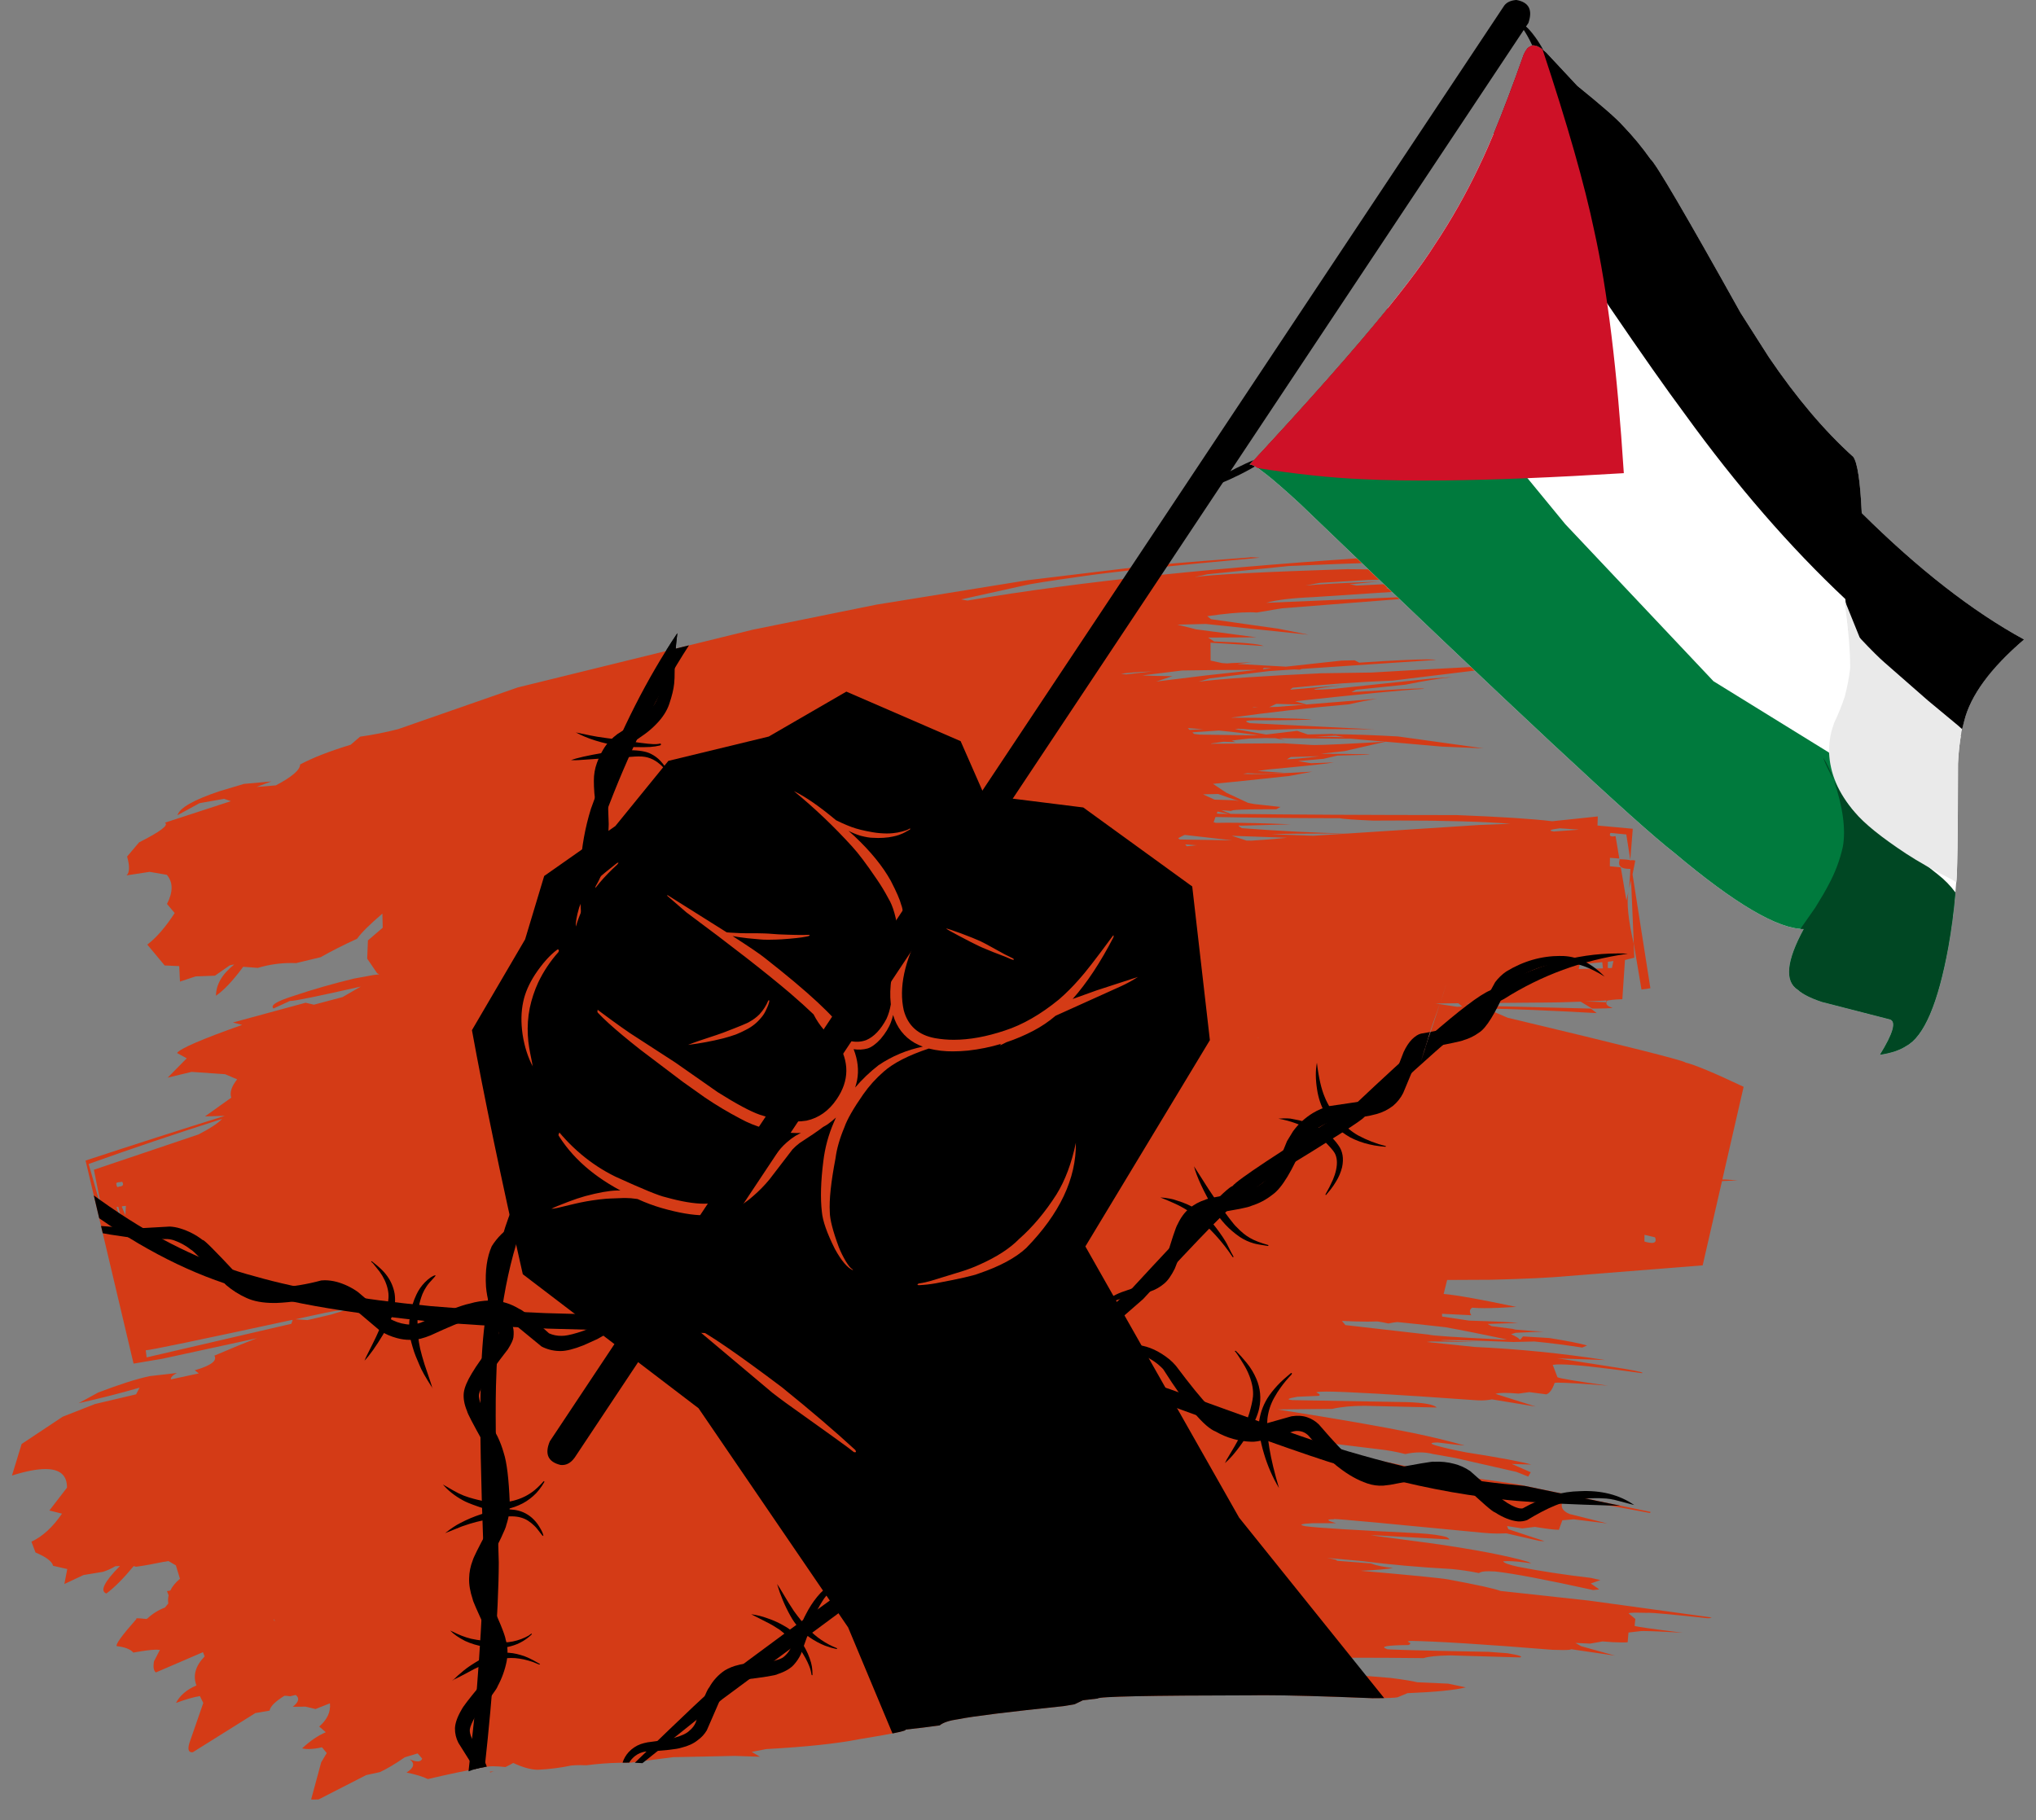 <?xml version="1.0" encoding="UTF-8"?> <svg xmlns="http://www.w3.org/2000/svg" width="85" height="76" viewBox="0 0 85 76" fill="none"><rect x="0" y="0" width="85" height="76" fill="#808080" stroke="none"/><g clip-path="url(#clip0_46_1098)"><path d="M68.017 37.1C68.004 37.147 67.993 37.193 67.984 37.241L68.017 37.1H68.017Z" fill="#D43B16"></path><path d="M67.611 35.87L67.617 35.902C67.535 36.153 67.671 36.278 68.024 36.278H68.067L68.019 37.082L68.094 36.743L68.209 39.41L68.528 41.304C68.521 41.309 68.525 41.312 68.54 41.312C68.661 41.301 68.781 41.284 68.901 41.261L68.156 36.508L68.271 35.931C68.229 35.92 68.185 35.914 68.142 35.913C68.121 35.911 68.1 35.915 68.082 35.924C68.01 35.897 67.853 35.88 67.611 35.875V35.87Z" fill="#D43B16"></path><path d="M67.08 41.789C67.041 41.806 67.041 41.825 67.08 41.846C67.084 41.837 67.087 41.828 67.087 41.818C67.087 41.808 67.084 41.798 67.08 41.789Z" fill="#D43B16"></path><path d="M20.612 73.964L20.52 73.969L20.45 73.972L20.467 74.004C20.516 73.992 20.564 73.978 20.612 73.964H20.612Z" fill="#D43B16"></path><path d="M52.798 27.886C52.808 27.886 52.817 27.887 52.827 27.889L53.087 27.902L52.725 27.942C52.729 27.925 52.738 27.91 52.751 27.9C52.765 27.89 52.781 27.885 52.798 27.886ZM48.104 28.032C47.766 28.071 47.404 28.113 47.016 28.158C46.938 28.15 46.866 28.142 46.8 28.134C47.05 28.093 47.484 28.059 48.102 28.032H48.104ZM52.477 27.969L50.35 28.201L48.271 28.456L48.947 28.232C48.463 28.228 48.044 28.217 47.69 28.201C48.195 28.137 48.748 28.069 49.349 27.995C50.198 27.978 51.24 27.969 52.477 27.969ZM53.284 29.388L54.47 29.421L53.332 29.513L52.991 29.523L53.284 29.388ZM52.36 29.529L52.518 29.538L52.283 29.545L52.319 29.536L52.36 29.529ZM49.588 30.402C49.804 30.415 50.018 30.429 50.228 30.445L49.666 30.474L49.588 30.402H49.588ZM50.883 30.502C51.456 30.556 52.008 30.623 52.538 30.704C51.69 30.69 50.871 30.679 50.082 30.672C50.008 30.663 49.931 30.653 49.852 30.644L49.78 30.577C50.214 30.549 50.582 30.524 50.884 30.502H50.883ZM55.769 30.717L56.133 30.781C55.716 30.77 55.306 30.761 54.901 30.752C55.277 30.738 55.566 30.726 55.769 30.716V30.717ZM51.116 30.816L51.011 30.821C51.002 30.821 50.993 30.818 50.984 30.816H51.116H51.116ZM52.77 30.818L53.236 30.82C53.378 30.846 53.518 30.873 53.657 30.9L53.402 30.821C54.313 30.825 55.313 30.833 56.402 30.843L57.824 30.968C56.279 31.06 55.3 31.106 54.887 31.107C54.817 31.107 54.763 31.105 54.726 31.102L53.597 31.036L50.559 31.053L50.556 31.044C50.742 31.017 50.915 30.992 51.075 30.97L51.582 30.982C51.53 30.959 51.476 30.939 51.422 30.922C51.726 30.882 51.971 30.854 52.156 30.836L52.77 30.818H52.77ZM55.102 31.572C54.474 31.649 54.015 31.693 53.725 31.704L53.888 31.608L55.102 31.573V31.572ZM50.856 33.151C51.202 33.274 51.495 33.373 51.733 33.45L51.55 33.415L50.701 33.386L50.224 33.165L50.856 33.151ZM50.828 33.884L51.303 33.983L50.908 33.978L50.799 33.967L50.828 33.884ZM65.149 34.586L65.83 34.633L65.913 34.641L64.869 34.718C64.617 34.678 64.71 34.633 65.148 34.581L65.149 34.586ZM50.745 34.112C52.139 34.142 53.865 34.159 55.921 34.162C56.053 34.193 56.519 34.226 57.316 34.263C57.692 34.26 58.056 34.259 58.408 34.259C60.329 34.259 61.881 34.304 63.063 34.394L61.748 34.446L56.26 34.802C54.934 34.775 53.463 34.701 51.844 34.579C51.72 34.504 51.683 34.467 51.734 34.467C51.754 34.468 51.774 34.471 51.794 34.475L53.888 34.418C52.821 34.374 51.946 34.352 51.261 34.351C51.074 34.351 50.901 34.353 50.742 34.357C50.742 34.349 50.718 34.34 50.666 34.332L50.745 34.112H50.745ZM55.415 34.801C55.678 34.801 55.956 34.801 56.251 34.803L54.823 34.896L53.071 34.83C53.611 34.811 54.393 34.801 55.416 34.801H55.415ZM49.488 34.863L51.44 35.086L49.257 35.051C49.233 35.032 49.21 35.013 49.187 34.995L49.443 34.865L49.488 34.863ZM51.422 34.896C52.133 34.922 52.904 34.95 53.736 34.979C53.214 35.032 52.717 35.072 52.246 35.099L52.041 35.096C51.83 35.031 51.624 34.964 51.422 34.896H51.422ZM49.479 35.258L49.95 35.291L49.548 35.334C49.525 35.308 49.502 35.283 49.478 35.258H49.479ZM67.359 40.124L67.296 40.413C67.262 40.419 67.228 40.422 67.195 40.423C67.17 40.423 67.145 40.42 67.122 40.414L67.127 40.157L67.333 40.128L67.359 40.124ZM66.892 40.174L66.921 40.432L65.907 40.459L65.958 40.239C66.281 40.23 66.592 40.208 66.891 40.174H66.892ZM41.685 40.486C41.606 40.497 41.527 40.508 41.447 40.518C41.518 40.508 41.597 40.498 41.685 40.486H41.685ZM60.391 41.064C60.302 41.352 60.215 41.617 60.13 41.861L60.391 41.064ZM52.591 43.342C52.573 43.346 52.555 43.347 52.538 43.346C52.513 43.346 52.479 43.346 52.438 43.343H52.578H52.592L52.591 43.342ZM60.887 41.888L61.048 42.029L60.828 42.036L60.108 41.925L59.317 44.337C59.499 43.723 59.627 43.304 59.703 43.082C59.728 42.992 59.862 42.606 60.107 41.924L59.929 41.897H60.116C60.116 41.895 60.116 41.894 60.116 41.892V41.897L60.887 41.888ZM5.103 49.342C5.177 49.471 5.132 49.537 4.969 49.541C4.956 49.553 4.939 49.561 4.921 49.563C4.882 49.563 4.861 49.509 4.855 49.401C4.862 49.379 4.917 49.363 5.02 49.355L5.103 49.342ZM9.272 46.718C9.094 46.904 8.765 47.12 8.287 47.366L3.92 48.84L4.271 50.594L3.7 48.599C5.504 47.953 7.361 47.327 9.272 46.718ZM5.256 50.348L5.233 50.738L5.093 50.401C5.063 50.373 5.107 50.356 5.226 50.352L5.256 50.348ZM4.94 50.388L5.182 51.361L4.864 50.398L4.94 50.388ZM68.655 51.557L69.061 51.654L69.096 51.663C69.155 51.818 69.11 51.895 68.96 51.895C68.855 51.889 68.751 51.87 68.652 51.835L68.655 51.557ZM5.501 52.136C5.53 52.207 5.544 52.244 5.544 52.245C5.544 52.245 5.53 52.209 5.502 52.139V52.135L5.501 52.136ZM14.36 54.694C14.377 54.693 14.393 54.695 14.409 54.698H14.427L13.814 54.889L12.834 55.117L12.336 55.082L13.581 54.812C13.988 54.733 14.248 54.694 14.361 54.694L14.36 54.694ZM56.025 55.152C56.446 55.172 56.805 55.182 57.103 55.182C57.254 55.182 57.388 55.179 57.508 55.174C57.668 55.198 57.82 55.226 57.964 55.259C58.087 55.232 58.211 55.212 58.336 55.199C58.775 55.241 59.443 55.313 60.342 55.415C61.052 55.542 61.909 55.713 62.913 55.929H62.711C60.781 55.835 59.76 55.767 59.646 55.724L56.169 55.326L56.025 55.153L56.025 55.152ZM12.22 55.105L12.163 55.272L6.122 56.675L6.084 56.375C6.084 56.375 6.088 56.377 6.094 56.377C6.256 56.377 8.298 55.953 12.22 55.105ZM11.415 67.601C11.432 67.61 11.447 67.625 11.456 67.642C11.466 67.659 11.47 67.679 11.469 67.699C11.449 67.668 11.431 67.635 11.415 67.601ZM58.398 23.203L58.303 23.207C51.028 23.658 45.057 24.28 40.39 25.075L40.126 25.027L42.713 24.454C42.993 24.384 43.804 24.255 45.144 24.068C46.365 23.885 48.849 23.624 52.597 23.285C52.433 23.272 52.316 23.266 52.246 23.266C52.22 23.263 52.194 23.265 52.169 23.274C49.727 23.455 48.154 23.589 47.449 23.676L42.895 24.226L36.579 25.247L31.421 26.293L21.614 28.703L16.62 30.444C16.097 30.578 15.568 30.683 15.033 30.758L14.641 31.095C13.767 31.361 13.063 31.635 12.528 31.919C12.532 32.142 12.195 32.433 11.516 32.792L10.711 32.857L11.332 32.627L10.185 32.73L9.167 33.034C8.08 33.398 7.495 33.733 7.411 34.037L8.331 33.534L9.356 33.353L9.637 33.451L6.886 34.349C7.058 34.448 6.699 34.722 5.808 35.17L5.307 35.762C5.42 36.169 5.413 36.431 5.284 36.55L6.247 36.402L6.964 36.526C7.228 36.834 7.231 37.239 6.972 37.741L7.292 38.123C6.911 38.711 6.53 39.15 6.15 39.44L6.875 40.311L7.482 40.338L7.514 40.984L8.166 40.767L8.973 40.738L9.589 40.309C9.651 40.292 9.715 40.279 9.78 40.27C9.275 40.668 9.021 41.103 9.017 41.575C9.353 41.342 9.732 40.939 10.153 40.366L10.763 40.412C11.22 40.275 11.695 40.206 12.173 40.208C12.236 40.208 12.3 40.208 12.364 40.212L13.386 39.966C13.813 39.722 14.321 39.465 14.909 39.194C15.081 38.949 15.433 38.6 15.964 38.146L15.978 38.735L15.36 39.265L15.33 40.026L15.744 40.634L15.834 40.681L15.582 40.711L14.787 40.857C13.916 41.066 13.067 41.309 12.241 41.587C11.54 41.809 11.268 41.981 11.422 42.106L12.104 41.792C12.112 41.792 12.119 41.792 12.127 41.792C12.314 41.792 13.291 41.593 15.059 41.193L14.301 41.631L13.106 41.949L12.759 41.867L9.724 42.692L10.11 42.792C8.434 43.385 7.528 43.776 7.39 43.965L7.796 44.188L7 44.995L8 44.754L9.398 44.851L9.901 45.065C9.665 45.36 9.583 45.615 9.655 45.83L8.558 46.613L9.372 46.589L9.367 46.596C7.511 47.176 5.58 47.796 3.572 48.456L5.576 56.935L6.786 56.73C8.24 56.413 9.553 56.127 10.727 55.874C10.224 56.066 9.631 56.308 8.95 56.602C9.08 56.813 8.807 57.017 8.131 57.213L8.3 57.343L7.132 57.594C7.125 57.506 7.211 57.417 7.387 57.325L6.244 57.458C5.706 57.573 4.99 57.801 4.096 58.143L3.283 58.587C4.188 58.385 5.036 58.169 5.827 57.939L5.681 58.217L3.966 58.622L2.618 59.151L0.903 60.29L0.5 61.608C1.073 61.427 1.539 61.337 1.898 61.337C2.503 61.337 2.802 61.596 2.796 62.114L2.061 63.068L2.588 63.199C2.205 63.76 1.779 64.151 1.312 64.37L1.483 64.82C1.934 65.014 2.179 65.199 2.216 65.376L2.808 65.512L2.687 66.137L3.486 65.762L4.294 65.629C4.476 65.573 4.651 65.494 4.814 65.394C4.882 65.39 4.946 65.386 5.007 65.384C4.349 66.05 4.161 66.433 4.442 66.533C4.772 66.289 5.152 65.908 5.579 65.391C5.612 65.395 5.645 65.403 5.675 65.417C6.035 65.367 6.422 65.298 6.836 65.21L6.895 65.205C6.94 65.195 6.985 65.187 7.031 65.178L7.342 65.357L7.513 65.919C7.326 66.076 7.191 66.24 7.11 66.41L6.97 66.434L7.04 66.607C7.013 66.72 7.009 66.837 7.026 66.951L6.883 67.121C6.61 67.224 6.361 67.38 6.149 67.582L6.105 67.596C5.922 67.577 5.799 67.567 5.735 67.567C5.68 67.567 5.669 67.574 5.703 67.589C5.088 68.285 4.813 68.666 4.876 68.73C5.221 68.772 5.451 68.862 5.565 69C6.018 68.919 6.335 68.879 6.516 68.879C6.561 68.877 6.605 68.882 6.648 68.891L6.679 68.881L6.43 69.361C6.387 69.602 6.413 69.758 6.508 69.829L8.473 68.983L8.543 69.159C8.159 69.558 8.045 69.963 8.201 70.372C7.798 70.544 7.513 70.787 7.346 71.103C7.742 70.956 8.076 70.86 8.346 70.816L8.487 71.103L7.908 72.773C7.829 73.032 7.865 73.162 8.016 73.162C8.028 73.162 8.04 73.161 8.051 73.16L10.662 71.525L11.256 71.423C11.28 71.251 11.486 71.045 11.875 70.803C11.955 70.805 12.035 70.811 12.114 70.824C12.193 70.805 12.27 70.786 12.345 70.769C12.516 70.9 12.475 71.065 12.223 71.263L12.757 71.257L13.171 71.357L13.774 71.119C13.811 71.477 13.661 71.799 13.326 72.088L13.602 72.325C13.274 72.465 12.944 72.69 12.613 72.999C12.699 73.02 12.786 73.029 12.874 73.028C13.065 73.024 13.256 72.999 13.442 72.954L13.642 73.194L13.41 73.58L12.989 75.133L13.083 75.137H13.118C13.188 75.137 13.251 75.135 13.304 75.13L15.289 74.114L15.855 73.992C16.134 73.866 16.483 73.659 16.902 73.371L17.436 73.21L17.625 73.426C17.601 73.504 17.539 73.543 17.441 73.543C17.355 73.543 17.242 73.514 17.102 73.456C17.332 73.626 17.289 73.81 16.972 74.008C17.359 74.088 17.656 74.179 17.863 74.281C18.767 74.07 19.426 73.931 19.84 73.864C20.025 73.814 20.213 73.778 20.404 73.756C20.464 73.749 20.526 73.745 20.587 73.746C20.719 73.746 20.891 73.757 21.102 73.779C21.212 73.728 21.32 73.671 21.426 73.609C21.835 73.798 22.178 73.892 22.455 73.892H22.462C22.929 73.87 23.395 73.811 23.852 73.715C23.963 73.704 24.083 73.699 24.215 73.699C24.299 73.699 24.389 73.701 24.483 73.705C24.946 73.645 25.413 73.609 25.88 73.6C25.997 73.597 26.108 73.596 26.214 73.596H26.33L28.098 73.367L30.678 73.314L31.728 73.349L31.382 73.146L31.988 73.029C33.642 72.938 34.931 72.802 35.854 72.62C37.25 72.394 37.899 72.259 37.802 72.214C38.298 72.162 38.775 72.103 39.232 72.038C39.376 71.918 39.641 71.83 40.029 71.776C40.637 71.654 42.097 71.474 44.408 71.233L44.864 71.156L45.211 70.989L45.831 70.916C45.84 70.833 47.966 70.789 52.211 70.783C52.368 70.78 52.542 70.778 52.733 70.778C53.766 70.778 55.289 70.82 57.303 70.903C57.907 70.903 58.255 70.891 58.349 70.866L58.763 70.694C59.922 70.647 60.734 70.567 61.197 70.453L60.458 70.297L59.173 70.24C58.973 70.189 58.603 70.129 58.062 70.059L55.074 69.814L54.834 69.685C54.201 69.642 53.864 69.579 53.825 69.499L52.462 69.495L52.804 69.395C53.012 69.337 53.592 69.289 54.545 69.249C54.981 69.226 55.717 69.214 56.753 69.214C57.494 69.214 58.387 69.22 59.434 69.231C59.625 69.165 59.994 69.127 60.542 69.117L63.465 69.202C63.591 69.164 63.414 69.106 62.934 69.027L62.149 68.969C59.128 68.912 57.712 68.873 57.903 68.851C57.592 68.749 57.892 68.694 58.803 68.685C58.913 68.638 58.901 68.591 58.767 68.544C58.774 68.531 58.818 68.52 58.9 68.511C60.023 68.531 61.995 68.656 64.817 68.884C64.994 68.89 65.141 68.893 65.257 68.893C65.487 68.893 65.596 68.882 65.582 68.858L67.425 69.127L66.014 68.734L65.771 68.597L66.384 68.625L66.907 68.534C67.206 68.562 67.473 68.576 67.706 68.576C67.792 68.576 67.874 68.576 67.952 68.57L67.987 68.163L68.503 68.102C68.532 68.1 68.569 68.1 68.615 68.1C68.879 68.1 69.423 68.123 70.247 68.17C68.964 68.012 68.296 67.917 68.242 67.884L68.273 67.596L67.997 67.368C67.982 67.345 68.099 67.333 68.346 67.333C68.46 67.333 68.6 67.336 68.767 67.341C68.784 67.338 68.802 67.337 68.82 67.337C69.039 67.337 69.858 67.413 71.276 67.564C71.291 67.564 71.304 67.566 71.317 67.566C71.358 67.568 71.398 67.56 71.434 67.543L71.461 67.534L66.327 66.828L62.643 66.426C62.409 66.332 61.684 66.173 60.468 65.947C60.147 65.888 58.926 65.768 56.807 65.585C57.476 65.553 57.926 65.514 58.157 65.468C57.768 65.429 57.458 65.365 57.228 65.277L55.802 65.165C55.852 65.139 55.717 65.1 55.397 65.047C55.869 65.09 56.363 65.134 56.881 65.181C58.036 65.328 59.273 65.438 60.591 65.51C60.98 65.546 61.365 65.603 61.747 65.681C61.799 65.63 61.934 65.604 62.153 65.604C62.232 65.604 62.322 65.607 62.424 65.614C63.178 65.696 64.542 65.955 66.517 66.39C66.72 66.373 66.797 66.359 66.75 66.348L66.413 66.115L66.814 65.972L66.418 65.881C65.304 65.752 64.287 65.596 63.368 65.415C62.998 65.335 62.793 65.26 62.751 65.189C62.815 65.183 62.879 65.18 62.943 65.18C63.184 65.18 63.514 65.212 63.935 65.275L63.795 65.209C62.914 64.953 61.588 64.699 59.817 64.445L57.218 64.1C57.318 64.101 57.419 64.105 57.523 64.109L60.438 64.274C60.454 64.277 60.469 64.279 60.485 64.279C60.536 64.279 60.508 64.246 60.4 64.18C60.153 64.104 59.76 64.049 59.219 64.016C56.558 63.888 54.985 63.791 54.502 63.724C54.2 63.664 54.3 63.622 54.803 63.598H55.777C55.397 63.489 55.355 63.434 55.651 63.434C55.669 63.434 55.686 63.434 55.709 63.434C55.671 63.427 55.667 63.423 55.696 63.423C55.912 63.423 57.985 63.615 61.916 63.998C62.124 64.019 62.334 64.03 62.543 64.03C62.657 64.03 62.772 64.027 62.888 64.021L64.247 64.333C64.303 64.343 64.361 64.347 64.419 64.347H64.478L62.971 63.849L62.919 63.717L63.55 63.816L64.077 63.752C64.569 63.832 64.895 63.872 65.053 63.872H65.081L65.225 63.476L65.695 63.435L67.105 63.608L65.539 63.217C65.226 63.095 65.129 62.907 65.249 62.653C65.287 62.649 65.326 62.647 65.364 62.647C65.547 62.647 65.863 62.676 66.311 62.733C66.596 62.757 67.45 62.902 68.873 63.17L68.904 63.151L68.911 63.127L63.673 62.039C63.419 61.965 62.014 61.767 59.46 61.443C59.347 61.358 58.64 61.187 57.338 60.93C56.445 60.79 55.405 60.648 54.218 60.507C54.233 60.505 54.249 60.502 54.264 60.498C54.292 60.501 54.319 60.502 54.347 60.502C54.552 60.502 54.768 60.433 54.997 60.296C55.184 60.286 55.366 60.275 55.543 60.263L57.574 60.511C57.944 60.552 58.31 60.619 58.671 60.711C58.869 60.666 59.071 60.642 59.273 60.641C59.462 60.64 59.65 60.664 59.833 60.711L60.745 60.872L63.307 61.455L63.801 61.651L63.906 61.47L63.117 61.125L63.93 61.149C63.545 61.035 62.639 60.865 61.214 60.641C60.719 60.547 60.32 60.458 60.019 60.372C59.679 60.282 59.679 60.233 60.019 60.227C60.684 60.31 61.051 60.352 61.12 60.352C61.136 60.352 61.136 60.35 61.12 60.345C60.464 60.16 59.753 59.989 58.988 59.83C57.682 59.562 55.796 59.234 53.329 58.848L55.617 58.826C55.983 58.74 56.429 58.697 56.956 58.697H56.984L59.984 58.767C59.86 58.642 59.449 58.567 58.752 58.543L53.966 58.459C53.685 58.437 53.754 58.39 54.171 58.318L55.044 58.281C55.137 58.257 55.106 58.208 54.949 58.135C55.017 58.114 55.089 58.105 55.16 58.107C55.216 58.104 55.29 58.102 55.383 58.102C56.162 58.102 58.225 58.221 61.573 58.46C61.662 58.467 61.749 58.471 61.83 58.471C61.983 58.472 62.136 58.458 62.286 58.428L64.116 58.728L62.437 58.199C62.509 58.172 62.636 58.158 62.819 58.157C62.973 58.157 63.166 58.167 63.399 58.187L63.845 58.125L64.56 58.218C64.698 58.166 64.812 58.007 64.902 57.742C64.959 57.731 65.017 57.727 65.074 57.73C65.379 57.73 66.065 57.772 67.133 57.856C65.792 57.666 65.088 57.548 65.021 57.502L64.825 56.987C64.922 56.972 65.02 56.965 65.118 56.967C65.677 56.967 66.815 57.089 68.532 57.331L68.549 57.333C68.646 57.312 68.408 57.253 67.836 57.155L65.008 56.71L65.203 56.723L67.013 56.785C65.208 56.505 63.389 56.323 61.564 56.239C60.988 56.176 60.322 56.107 59.566 56.031L59.744 56.01C60.307 56.015 60.935 56.022 61.626 56.032L60.13 55.965L60.241 55.952C60.292 55.952 60.355 55.95 60.432 55.95C60.889 55.95 61.804 55.977 63.177 56.032L64.058 56.011C64.667 56.069 65.332 56.154 66.055 56.264L66.258 56.178C65.951 56.088 65.427 55.984 64.684 55.867L63.582 55.799L63.476 55.931H63.44C63.425 55.882 63.306 55.808 63.084 55.708L63.275 55.648L64.454 55.596C64.167 55.589 63.771 55.562 63.269 55.514L63.142 55.483C62.835 55.444 62.545 55.407 62.273 55.37L62.105 55.279L63.378 55.235C63.133 55.205 62.451 55.173 61.334 55.139L60.206 54.97L60.202 54.854L61.423 54.915C61.335 54.772 61.349 54.666 61.465 54.599C61.59 54.612 61.757 54.619 61.965 54.619C62.303 54.619 62.749 54.602 63.304 54.568C61.85 54.259 60.839 54.078 60.271 54.025L60.416 53.442L62.262 53.433C63.701 53.397 64.764 53.345 65.451 53.279L71.084 52.832L71.891 49.314L72.522 49.284H72.559L72.021 49.247C71.983 49.247 71.944 49.247 71.905 49.249L72.794 45.377C71.56 44.793 70.751 44.456 70.367 44.364C70.325 44.287 67.85 43.663 62.942 42.493C62.552 42.331 62.267 42.204 62.089 42.113C63.045 42.122 64.569 42.184 66.662 42.3L66.416 42.111L61.964 41.998L61.896 42C61.864 41.975 61.853 41.957 61.864 41.947L61.172 41.887L64.196 41.861H64.34C64.792 41.861 65.342 41.849 65.991 41.823L66.469 42.11C66.539 42.11 66.605 42.11 66.668 42.11C66.937 42.11 67.15 42.102 67.307 42.087H67.325C67.118 42.014 67.033 41.934 67.07 41.846C66.648 41.828 66.349 41.818 66.174 41.815C66.429 41.805 66.698 41.792 66.981 41.778C66.997 41.774 67.014 41.772 67.031 41.772C67.039 41.771 67.048 41.772 67.056 41.775C67.064 41.778 67.072 41.783 67.078 41.789C67.152 41.757 67.37 41.733 67.73 41.719L67.84 40.083L68.231 39.985L68.206 39.406C67.979 38.416 67.904 37.697 67.981 37.249L67.9 37.594L67.665 36.214L67.209 36.17L67.213 35.817L67.605 35.846L67.448 34.914C67.411 34.92 67.373 34.924 67.334 34.924C67.211 34.924 67.179 34.875 67.238 34.776L67.896 34.841L68.062 35.901L68.164 34.629V34.603L66.693 34.468L66.705 34.089L64.803 34.289C63.985 34.189 62.657 34.104 60.819 34.032C57.01 34.029 53.861 34.013 51.373 33.981L50.994 33.828L51.415 33.86C51.375 33.813 51.881 33.789 52.932 33.789H53.283L53.455 33.692L52.345 33.569L52.104 33.521L51.205 33.103L50.641 32.728C50.958 32.704 52.019 32.595 53.822 32.4L54.786 32.219C53.609 32.286 52.771 32.32 52.273 32.32C52.114 32.32 51.99 32.316 51.901 32.309L52.076 32.282C52.292 32.294 52.508 32.3 52.722 32.3C53.015 32.3 53.306 32.288 53.597 32.265C53.192 32.239 52.828 32.215 52.503 32.191L52.912 32.132C54.516 31.982 55.441 31.883 55.687 31.834L54.728 31.867L54.194 31.777L55.254 31.683L55.837 31.548L57.178 31.511C57.193 31.496 56.846 31.485 56.139 31.478L56.149 31.476L56.064 31.477C55.803 31.475 55.495 31.473 55.141 31.471L56.127 31.362L57.847 30.967L60.193 31.173L61.936 31.245L58.367 30.749C57.407 30.694 56.505 30.662 55.66 30.651L55.628 30.643L54.596 30.665L54.157 30.515L52.863 30.668C52.359 30.583 51.924 30.508 51.559 30.442C51.614 30.437 51.662 30.432 51.705 30.427C51.989 30.446 52.274 30.466 52.559 30.487L54.218 30.433L57.376 30.452L52.18 30.194C51.923 30.12 51.989 30.08 52.379 30.075C53.815 30.075 54.61 30.062 54.763 30.034C53.991 29.991 52.866 29.968 51.388 29.964C52.978 29.742 54.623 29.556 56.32 29.407C56.754 29.306 57.143 29.229 57.488 29.176L54.543 29.413L54.07 29.28C56.769 28.984 58.558 28.811 59.439 28.762C59.467 28.752 59.427 28.746 59.32 28.746C58.991 28.746 58.024 28.797 56.419 28.899L56.609 28.799L58.674 28.588C59.419 28.434 60.076 28.328 60.646 28.268L59.808 28.326L55.664 28.764C55.324 28.785 55.092 28.795 54.97 28.795C54.666 28.795 55.027 28.732 56.053 28.605L53.943 28.789C53.925 28.795 53.906 28.798 53.888 28.799C53.855 28.799 53.881 28.771 53.966 28.715C55.262 28.576 56.656 28.477 58.146 28.416L63.267 27.791L63.307 27.786C62.532 27.788 60.518 27.886 57.265 28.08L55.163 28.111C52.73 28.222 51.024 28.339 50.043 28.462L50.509 28.325L52.974 28.02L54.035 27.95L54.243 27.961H54.249C54.281 27.958 54.312 27.948 54.339 27.93L59.953 27.553C59.894 27.538 59.763 27.531 59.56 27.531C59.06 27.531 58.121 27.576 56.745 27.667L56.554 27.569L55.999 27.582L53.687 27.835L51.648 27.721L52.253 27.651L51.404 27.686C51.356 27.689 51.299 27.693 51.236 27.699L51.022 27.686L50.542 27.581L50.537 26.835L52.757 26.972C52.561 26.885 51.873 26.822 50.691 26.784L50.439 26.621L52.452 26.61L49.937 26.277L49.154 26.081L50.34 26.052L54.626 26.501L53.373 26.251L50.56 25.853L50.401 25.727C51.16 25.619 51.752 25.564 52.178 25.564C52.285 25.564 52.382 25.568 52.468 25.575L53.511 25.399L59.408 24.937C59.607 24.934 59.517 24.923 59.138 24.904L52.859 25.169C53.289 25.048 53.948 24.969 54.834 24.931L58.578 24.685L61.903 24.559L57.849 24.578L58.322 24.473L60.454 24.38C61.901 24.223 62.845 24.133 63.289 24.109L56.647 24.45L56.344 24.396L57.568 24.281C56.063 24.34 55.043 24.395 54.507 24.446L55.098 24.337L57.092 24.216C59.838 24.185 61.228 24.156 61.261 24.127C61.921 24.112 62.508 24.043 63.02 23.92L66.487 23.641L66.581 23.634L59.345 23.791L56.235 23.764C52.66 23.881 50.54 23.992 49.877 24.096L50.407 23.977L53.797 23.634C56.361 23.515 59.179 23.429 62.249 23.377C62.343 23.37 62.382 23.358 62.364 23.342L61.288 23.326L57.339 23.352L57.3 23.347L58.398 23.203Z" fill="#D43B16"></path><path d="M38.474 40.638C38.419 40.994 38.394 41.216 38.398 41.304C38.393 41.455 38.415 41.605 38.465 41.746C38.558 42.024 38.776 42.236 39.117 42.382C39.316 42.467 39.529 42.511 39.745 42.511C40.069 42.513 40.385 42.414 40.65 42.228C40.853 42.089 41.039 41.927 41.206 41.746C41.209 41.744 41.212 41.743 41.215 41.743C41.222 41.743 41.229 41.75 41.234 41.764C40.97 42.179 40.657 42.468 40.297 42.63C40.107 42.713 39.904 42.76 39.697 42.77C39.662 42.77 39.631 42.772 39.599 42.772C39.432 42.776 39.265 42.75 39.108 42.694C38.908 42.606 38.727 42.482 38.574 42.326C38.449 42.196 38.356 42.039 38.304 41.867C38.197 41.507 38.255 41.097 38.475 40.636L38.474 40.638Z" fill="black"></path><path d="M37.284 42.379C37.263 42.478 37.234 42.576 37.198 42.672C37.115 42.9 36.969 43.136 36.763 43.381C36.567 43.593 36.387 43.724 36.222 43.776C36.032 43.828 35.832 43.839 35.637 43.806C35.814 44.256 35.862 44.69 35.781 45.108C35.759 45.209 35.733 45.309 35.702 45.407C35.994 45.065 36.32 44.753 36.676 44.477C37.235 44.098 37.865 43.834 38.528 43.701C38.412 43.659 38.299 43.608 38.191 43.548C37.743 43.29 37.441 42.901 37.285 42.379H37.284Z" fill="black"></path><path d="M23.963 46.415H23.965C24.304 46.77 24.565 47.019 24.748 47.162C24.973 47.343 25.221 47.494 25.485 47.613C25.864 47.791 26.256 47.941 26.657 48.063C27.427 48.291 27.958 48.426 28.25 48.466C28.267 48.486 28.26 48.499 28.232 48.504L27.818 48.476C27.603 48.461 27.261 48.412 26.794 48.328C26.246 48.23 25.834 48.108 25.556 47.962C24.846 47.599 24.315 47.083 23.964 46.413L23.963 46.415Z" fill="black"></path><path d="M35.334 28.877L32.094 30.753L27.922 31.764L27.904 31.768L25.691 34.489L22.719 36.575L21.922 39.222L19.703 43.012C20.202 45.757 20.91 49.154 21.826 53.202L29.163 58.798L35.408 67.949L37.26 72.377C37.675 72.294 37.856 72.241 37.801 72.216C38.297 72.163 38.774 72.105 39.231 72.04C39.375 71.919 39.641 71.832 40.028 71.778C40.637 71.656 42.096 71.475 44.407 71.235L44.863 71.158L45.21 70.991L45.83 70.918C45.839 70.835 47.966 70.79 52.21 70.785C52.367 70.782 52.541 70.78 52.732 70.78C53.765 70.78 55.288 70.822 57.302 70.905C57.488 70.905 57.65 70.905 57.788 70.901L57.044 69.977L56.434 69.218L51.731 63.365L45.313 52.042L50.511 43.429L49.774 37.012L45.225 33.714L42.137 33.328L42.032 33.495C39.724 36.747 38.525 38.532 38.435 38.852C37.755 40.138 37.52 41.249 37.731 42.185C37.906 42.832 38.343 43.219 39.04 43.347C39.298 43.392 39.56 43.415 39.822 43.414C40.473 43.414 41.184 43.285 41.956 43.026C42.693 42.787 43.444 42.356 44.209 41.731C44.511 41.469 44.793 41.186 45.055 40.885C45.3 40.619 45.768 40.016 46.458 39.076C46.47 39.063 46.479 39.057 46.485 39.057C46.496 39.057 46.496 39.082 46.485 39.133C45.943 40.184 45.375 41.043 44.781 41.711L45.782 41.351L47.506 40.79C47.277 40.939 47.038 41.071 46.789 41.183L44.069 42.411C43.784 42.654 43.472 42.865 43.14 43.038C42.779 43.227 42.404 43.387 42.017 43.516L41.776 43.637H41.77C41.758 43.637 41.755 43.63 41.759 43.617L41.806 43.581C41.351 43.718 40.884 43.813 40.412 43.865C40.194 43.886 39.987 43.897 39.79 43.897C39.448 43.901 39.108 43.862 38.776 43.78C37.929 44.06 37.302 44.382 36.893 44.744C36.573 45.022 36.288 45.337 36.044 45.684C35.632 46.274 35.368 46.735 35.252 47.067C35.054 47.539 34.931 47.972 34.881 48.365C34.692 49.352 34.613 50.097 34.643 50.6C34.643 50.904 34.769 51.395 35.02 52.073C35.101 52.277 35.198 52.473 35.31 52.661C35.356 52.737 35.406 52.81 35.46 52.88C35.5 52.932 35.549 52.975 35.604 53.01C35.612 53.02 35.61 53.026 35.6 53.03C35.376 52.934 35.128 52.641 34.858 52.152C34.527 51.494 34.345 50.976 34.312 50.599C34.245 50.032 34.266 49.323 34.374 48.474C34.441 47.92 34.587 47.379 34.809 46.868C34.838 46.798 34.868 46.727 34.9 46.66C34.793 46.758 34.681 46.85 34.563 46.935C34.499 46.978 34.432 47.018 34.364 47.054C34.161 47.211 33.833 47.436 33.377 47.73C33.273 47.809 33.174 47.897 33.084 47.993L32.12 49.249C31.916 49.496 31.691 49.725 31.449 49.934C30.96 50.381 30.376 50.644 29.698 50.726C29.596 50.736 29.493 50.742 29.39 50.741C28.916 50.741 28.326 50.64 27.621 50.438C27.279 50.338 26.944 50.213 26.62 50.064C26.604 50.061 26.588 50.059 26.573 50.057C26.418 50.032 26.262 50.02 26.105 50.02H26.039L25.464 50.042C25.409 50.045 25.358 50.048 25.307 50.051C25.128 50.066 24.93 50.089 24.715 50.122C24.569 50.143 24.408 50.172 24.233 50.208C24.16 50.223 24.09 50.238 24.025 50.254L23.278 50.432C23.227 50.443 23.18 50.452 23.138 50.459C23.103 50.465 23.068 50.468 23.033 50.469H23.027L23.009 50.475H23.011C23.116 50.417 23.358 50.317 23.735 50.174C23.977 50.081 24.208 50.004 24.429 49.942C24.981 49.794 25.422 49.715 25.752 49.706H25.783C25.824 49.706 25.864 49.706 25.903 49.708C25.819 49.661 25.733 49.614 25.647 49.564C24.415 48.855 23.543 47.96 23.03 46.88L23.036 46.886C23.779 47.878 24.663 48.624 25.688 49.126C26.821 49.644 27.52 49.93 27.784 49.985C28.434 50.167 28.971 50.258 29.394 50.258C29.484 50.258 29.574 50.254 29.663 50.244C30.128 50.191 30.57 50.011 30.941 49.726C31.143 49.568 31.333 49.395 31.51 49.208L32.584 47.961C32.666 47.867 32.754 47.779 32.848 47.697C32.962 47.595 33.085 47.503 33.215 47.422L33.437 47.303C33.381 47.306 33.324 47.308 33.266 47.308C33.194 47.308 33.121 47.305 33.046 47.3C32.248 47.251 31.535 47.053 30.909 46.708C30.401 46.442 29.908 46.148 29.433 45.827L28.494 45.16L26.739 43.831C25.637 42.965 24.959 42.346 24.704 41.975C25.32 42.443 25.851 42.829 26.296 43.133L28.195 44.364L29.957 45.597C30.744 46.093 31.334 46.409 31.724 46.544C32.301 46.73 32.808 46.824 33.246 46.825C33.389 46.825 33.532 46.813 33.673 46.79C34.184 46.677 34.604 46.379 34.931 45.895C35.459 45.121 35.468 44.326 34.957 43.509C34.538 43.209 34.197 42.812 33.965 42.352C33.702 42.099 33.375 41.804 32.984 41.467C31.976 40.61 30.53 39.483 28.646 38.086L27.866 37.409C27.864 37.407 27.861 37.404 27.86 37.401C27.858 37.399 27.857 37.395 27.857 37.392C27.856 37.389 27.857 37.386 27.858 37.382C27.858 37.379 27.86 37.376 27.862 37.374L27.865 37.372L30.34 38.928C30.428 38.936 30.482 38.94 30.5 38.941C30.623 38.949 30.747 38.955 30.873 38.96C30.941 38.963 31.049 38.965 31.192 38.967H31.304H31.575H31.641C31.712 38.967 31.801 38.97 31.908 38.973C31.971 38.973 32.029 38.978 32.081 38.981C32.324 39 32.462 39.01 32.495 39.011C32.634 39.018 32.776 39.023 32.922 39.027C33.097 39.032 33.202 39.035 33.233 39.035H33.239C33.352 39.036 33.447 39.037 33.522 39.037C33.623 39.037 33.688 39.037 33.72 39.033H33.75L33.794 39.036C33.822 39.059 33.788 39.081 33.691 39.1C33.549 39.129 33.406 39.15 33.262 39.165C33.053 39.188 32.846 39.206 32.641 39.219C32.501 39.228 32.322 39.234 32.103 39.236H32.033C31.921 39.236 31.824 39.232 31.741 39.224C31.331 39.191 31.026 39.157 30.828 39.125C30.743 39.112 30.662 39.098 30.585 39.083C31.296 39.541 31.741 39.844 31.922 39.992C33.75 41.425 34.862 42.457 35.258 43.091C35.34 43.215 35.414 43.337 35.478 43.459C35.704 43.518 35.942 43.508 36.161 43.428C36.486 43.29 36.769 42.993 37.01 42.538C37.094 42.353 37.153 42.158 37.186 41.957C37.186 41.948 37.19 41.937 37.191 41.926L37.188 41.904C37.115 41.233 37.23 40.486 37.535 39.664C37.536 39.443 37.529 39.226 37.513 39.013C37.424 38.321 37.282 37.821 37.088 37.51C36.941 37.23 36.776 36.96 36.597 36.7C36.177 36.08 35.837 35.628 35.576 35.345C34.825 34.517 34.014 33.744 33.149 33.035L33.157 33.038C33.621 33.26 34.204 33.663 34.905 34.248L35.154 34.366C35.297 34.43 35.43 34.485 35.551 34.53C35.773 34.613 36.068 34.686 36.437 34.749C36.63 34.782 36.825 34.798 37.02 34.8C37.106 34.8 37.192 34.796 37.278 34.787C37.409 34.775 37.538 34.752 37.664 34.717C37.73 34.7 37.788 34.682 37.84 34.664C37.887 34.646 37.933 34.624 37.976 34.596C37.979 34.595 37.982 34.594 37.986 34.594C37.989 34.594 37.993 34.595 37.996 34.596C38.009 34.608 38.005 34.621 37.982 34.638C37.806 34.741 37.689 34.802 37.631 34.82C37.514 34.876 37.337 34.923 37.098 34.96C36.954 34.979 36.808 34.988 36.662 34.988C36.581 34.988 36.501 34.985 36.423 34.979H36.419C36.313 34.979 36.15 34.951 35.931 34.896C35.756 34.843 35.586 34.773 35.423 34.689C35.503 34.759 35.584 34.833 35.666 34.907C36.345 35.545 36.852 36.167 37.189 36.775C37.425 37.232 37.571 37.566 37.625 37.779C37.682 37.905 37.737 38.263 37.791 38.855C37.793 38.92 37.794 38.987 37.793 39.055C38.031 38.548 38.355 37.983 38.763 37.36C38.768 37.318 39.674 36.014 41.481 33.447L41.62 33.261L41.093 33.195L40.105 30.945L35.334 28.877ZM25.808 36.014C25.829 36.016 25.813 36.049 25.76 36.107C25.503 36.339 25.262 36.588 25.037 36.852C24.911 36.999 24.795 37.155 24.689 37.318C24.55 37.518 24.427 37.728 24.319 37.947C24.209 38.187 24.116 38.433 24.04 38.686C24.027 38.518 24.074 38.252 24.18 37.888C24.273 37.636 24.393 37.393 24.536 37.166C24.619 37.038 24.792 36.853 25.054 36.613C25.119 36.547 25.34 36.365 25.718 36.066C25.744 36.041 25.775 36.023 25.809 36.014H25.808ZM39.503 38.768C39.541 38.768 39.744 38.835 40.111 38.968C40.495 39.112 40.77 39.223 40.935 39.3C41.009 39.335 41.084 39.373 41.16 39.414L41.946 39.846C42.027 39.889 42.141 39.945 42.286 40.015C42.343 40.054 42.345 40.074 42.293 40.074C42.27 40.071 42.247 40.065 42.226 40.056C42.129 40.012 42.054 39.98 42.002 39.959L41.481 39.759L41.014 39.566L40.879 39.505C40.707 39.425 40.416 39.277 40.008 39.06C39.719 38.908 39.549 38.811 39.499 38.769H39.503L39.503 38.768ZM32.099 41.763C32.111 41.763 32.117 41.775 32.118 41.801C32.104 41.89 32.055 42.022 31.969 42.197C31.922 42.298 31.862 42.392 31.789 42.477C31.614 42.697 31.392 42.874 31.14 42.998C31.007 43.068 30.87 43.133 30.73 43.189C30.581 43.243 30.406 43.297 30.204 43.352C29.717 43.474 29.223 43.566 28.725 43.627C28.865 43.571 29.008 43.517 29.154 43.467C29.816 43.249 30.163 43.132 30.194 43.116C30.881 42.853 31.247 42.701 31.293 42.66C31.445 42.578 31.584 42.474 31.706 42.351C31.862 42.182 31.988 41.987 32.076 41.774C32.083 41.768 32.092 41.764 32.101 41.763L32.099 41.763ZM23.278 39.642C23.336 39.642 23.348 39.679 23.313 39.753C22.974 40.132 22.69 40.558 22.471 41.017C22.312 41.361 22.193 41.722 22.115 42.093C22.041 42.468 22.015 42.85 22.037 43.231C22.046 43.399 22.064 43.566 22.091 43.732C22.102 43.808 22.143 44.023 22.215 44.378C22.224 44.427 22.231 44.467 22.234 44.499L22.251 44.544C22.04 44.151 21.895 43.697 21.816 43.181C21.746 42.688 21.755 42.237 21.844 41.826C21.922 41.453 22.087 41.074 22.337 40.689C22.649 40.221 22.961 39.872 23.273 39.643H23.275L23.278 39.642ZM44.916 47.71V47.714C44.935 49.21 44.243 50.675 42.842 52.109C42.398 52.521 41.74 52.874 40.87 53.17C40.639 53.263 40.033 53.401 39.053 53.583C38.828 53.623 38.601 53.648 38.372 53.66C38.325 53.66 38.302 53.653 38.306 53.637C38.308 53.615 38.329 53.598 38.368 53.588C38.535 53.564 38.7 53.528 38.862 53.48L40.134 53.09C40.403 53.008 40.665 52.907 40.919 52.79C41.621 52.475 42.163 52.123 42.545 51.732C43.113 51.232 43.633 50.612 44.105 49.873C44.469 49.285 44.74 48.564 44.917 47.71H44.916ZM29 55.422H29.004C29.581 55.696 30.794 56.529 32.644 57.922C33.869 58.913 34.889 59.785 35.705 60.539C35.748 60.604 35.745 60.637 35.697 60.637C35.681 60.636 35.665 60.634 35.65 60.63C35.51 60.508 34.562 59.823 32.808 58.575C32.612 58.433 32.425 58.292 32.248 58.154L29 55.422Z" fill="black"></path><path d="M63.288 0C63.037 0.023 62.864 0.117 62.768 0.281L22.954 60.179C22.731 60.71 22.88 61.04 23.402 61.166C23.632 61.191 23.829 61.088 23.994 60.856L63.809 0.958C63.995 0.411 63.829 0.092 63.31 0" fill="black"></path><path d="M53.646 18.689C53.627 18.699 53.554 18.73 53.428 18.779C52.805 19.017 52.462 19.151 52.398 19.182C52.136 19.293 51.877 19.412 51.621 19.541C51.317 19.693 51.025 19.855 50.744 20.026C50.666 20.073 50.588 20.121 50.511 20.171C50.348 20.296 50.179 20.413 50.004 20.522L50.167 20.444C50.431 20.379 50.689 20.294 50.939 20.189C51.215 20.077 51.495 19.95 51.779 19.807C52.052 19.67 52.368 19.495 52.726 19.28C53.341 18.904 53.647 18.707 53.645 18.689" fill="black"></path><path d="M65.045 5.334C65.062 5.316 65.069 5.14 65.066 4.804C65.049 4.547 65.021 4.286 64.983 4.023C64.924 3.648 64.869 3.341 64.816 3.1C64.774 2.934 64.723 2.77 64.663 2.609C64.5 2.172 64.269 1.763 63.978 1.398C63.727 1.079 63.485 0.899 63.252 0.859C63.226 0.853 63.215 0.859 63.218 0.872C63.399 0.985 63.551 1.138 63.661 1.321C63.81 1.559 63.938 1.81 64.043 2.07C64.151 2.357 64.242 2.65 64.316 2.948C64.394 3.156 64.51 3.501 64.663 3.983C64.726 4.188 64.792 4.417 64.863 4.668L65.015 5.254C65.021 5.282 65.031 5.308 65.045 5.333" fill="black"></path><path d="M63.815 1.97C63.757 2.005 63.688 2.104 63.609 2.267C62.865 4.37 62.239 5.939 61.733 6.973C61.197 8.101 60.581 9.189 59.888 10.229C58.772 12 56.2 15.054 52.171 19.391C52.366 19.372 53.068 19.922 54.279 21.04C63.121 29.537 68.326 34.39 69.891 35.6C72.42 37.731 74.226 38.794 75.309 38.789C74.584 40.123 74.5 40.968 75.059 41.324C75.255 41.504 75.589 41.673 76.061 41.831L78.912 42.565C79.177 42.662 79.036 43.153 78.487 44.038C78.95 43.968 79.314 43.846 79.579 43.672C80.324 43.273 80.912 41.892 81.342 39.529C81.496 38.656 81.604 37.776 81.665 36.892C81.715 36.666 81.741 34.997 81.744 31.885C81.778 31.174 81.864 30.581 82.001 30.105C82.265 29.036 83.098 27.901 84.5 26.701C82.34 25.521 80.082 23.761 77.724 21.421C77.664 20.102 77.546 19.32 77.37 19.076C76.17 17.996 74.997 16.61 73.851 14.919L72.668 13.065C70.375 8.957 69.122 6.818 68.908 6.646C68.555 6.146 68.164 5.674 67.739 5.234C67.48 4.943 66.851 4.393 65.85 3.584L64.57 2.211C64.281 1.933 64.049 1.839 63.873 1.93" fill="white"></path><path d="M57.935 12.864C56.559 14.558 54.638 16.733 52.171 19.39H52.18C52.386 19.388 53.085 19.938 54.279 21.04C63.121 29.537 68.326 34.39 69.891 35.6C72.42 37.731 74.226 38.794 75.309 38.789C74.584 40.123 74.5 40.968 75.059 41.324C75.255 41.504 75.589 41.673 76.061 41.831L78.912 42.564C79.177 42.661 79.036 43.153 78.487 44.038C78.95 43.968 79.314 43.846 79.579 43.672C80.324 43.273 80.912 41.891 81.342 39.528C81.47 38.803 81.567 38.072 81.631 37.335L80.412 36.624L77.645 34.62L76.352 31.418L71.535 28.443L65.349 21.887L57.936 12.864H57.935Z" fill="#007A3D"></path><path d="M64.012 1.898C63.964 1.899 63.917 1.911 63.875 1.933L63.817 1.971C63.759 2.006 63.69 2.105 63.611 2.268C63.148 3.576 62.731 4.677 62.36 5.572C66.152 11.331 68.813 15.237 70.344 17.292C72.502 20.275 74.735 22.848 77.04 25.012L77.237 26.879L81.862 30.737C81.897 30.524 81.944 30.313 82.003 30.105C82.267 29.036 83.1 27.902 84.501 26.701C82.342 25.521 80.083 23.761 77.725 21.421C77.665 20.102 77.547 19.32 77.372 19.076C76.172 17.996 74.999 16.61 73.852 14.919L72.669 13.065C70.377 8.957 69.123 6.818 68.909 6.646C68.556 6.146 68.165 5.674 67.74 5.234C67.482 4.943 66.852 4.394 65.852 3.585L64.57 2.211C64.35 2 64.164 1.896 64.01 1.897L64.012 1.898Z" fill="black"></path><path d="M64.012 1.898C63.964 1.899 63.917 1.911 63.875 1.933L63.817 1.971C63.759 2.006 63.69 2.105 63.611 2.268C62.867 4.371 62.241 5.94 61.735 6.974C61.199 8.102 60.583 9.19 59.89 10.23C58.774 12.001 56.202 15.055 52.173 19.392H52.182C52.245 19.392 52.354 19.442 52.508 19.544C54.125 19.799 55.581 19.953 56.878 20.007C57.84 20.057 58.985 20.075 60.312 20.06C62.367 20.037 64.86 19.936 67.792 19.756C67.517 15.465 67.105 12.089 66.555 9.628C66.157 7.716 65.439 5.195 64.399 2.065C64.253 1.953 64.124 1.898 64.013 1.899L64.012 1.898Z" fill="#CE1127"></path><path d="M76.563 32.578C76.942 33.712 77.066 34.639 76.935 35.361C76.811 35.914 76.61 36.447 76.338 36.945C76.224 37.169 76.039 37.487 75.784 37.897C75.542 38.238 75.335 38.534 75.163 38.784C75.213 38.788 75.261 38.789 75.308 38.789C74.583 40.123 74.5 40.968 75.058 41.324C75.254 41.504 75.588 41.673 76.06 41.831L78.911 42.564C79.177 42.661 79.035 43.153 78.487 44.038C78.95 43.968 79.314 43.846 79.579 43.672C80.323 43.272 80.911 41.891 81.341 39.528C81.474 38.78 81.572 38.024 81.636 37.263C81.43 36.983 81.187 36.733 80.913 36.519L80.066 35.846L78.245 34.574C78.03 34.42 77.825 34.252 77.631 34.072C77.302 33.796 76.948 33.303 76.57 32.593L76.563 32.58L76.563 32.578Z" fill="#004723"></path><path d="M76.116 31.636C76.186 31.848 76.335 32.161 76.561 32.574C76.413 32.176 76.268 31.869 76.128 31.652L76.117 31.636H76.116Z" fill="#004723"></path><path d="M76.995 25.01C77.161 26.198 77.244 27.159 77.243 27.892C77.196 28.291 77.121 28.687 77.019 29.075C76.894 29.455 76.744 29.825 76.571 30.186L76.463 30.525C76.389 30.815 76.356 31.114 76.362 31.413C76.393 32.287 76.749 33.119 77.431 33.908C77.825 34.382 78.544 34.963 79.59 35.651C80.091 35.978 80.716 36.332 81.466 36.712L81.673 36.84C81.717 36.478 81.74 34.825 81.743 31.883C81.762 31.399 81.819 30.918 81.915 30.444C81.856 30.389 81.799 30.337 81.742 30.289L80.483 29.244L78.687 27.671C78.462 27.477 78.13 27.148 77.691 26.682L77.636 26.61L77.005 25.049L77.012 25.014L77.034 25.046L76.995 25.01Z" fill="#EAEAEA"></path><path d="M3.917 49.913L4.142 50.865C6.322 52.386 8.468 53.41 10.582 53.938C11.513 54.219 12.722 54.475 14.207 54.705L14.336 54.725C15.407 54.889 16.617 55.04 17.968 55.177C19.203 55.288 20.844 55.387 22.89 55.474C29.607 55.65 33.224 55.768 33.742 55.829C36.391 56 38.504 56.226 40.08 56.508C42.286 56.882 44.221 57.301 45.886 57.765C46.82 58.022 47.711 58.295 48.559 58.584C53.03 60.223 55.576 61.111 56.199 61.247C58.282 61.861 60.199 62.281 61.95 62.505C62.671 62.624 63.757 62.718 65.209 62.786C65.787 62.813 66.424 62.837 67.118 62.856L67.652 62.87L63.674 62.045L63.656 62.041C62.477 61.94 61.364 61.792 60.318 61.599C60.136 61.564 59.951 61.527 59.762 61.487C59.628 61.459 59.493 61.43 59.356 61.4C58.903 61.299 58.43 61.185 57.938 61.057C57.245 60.877 56.514 60.67 55.744 60.436C55.631 60.404 55.471 60.355 55.265 60.287C54.253 59.956 52.118 59.197 48.86 58.008C48.03 57.721 47.151 57.448 46.224 57.19C43.999 56.571 41.596 56.072 39.015 55.694C37.411 55.465 35.623 55.295 33.65 55.181C33.377 55.132 29.75 55.013 22.767 54.826C20.987 54.752 19.396 54.655 17.995 54.535C14.947 54.239 12.498 53.824 10.648 53.292C8.801 52.808 6.922 51.935 5.01 50.674C4.986 50.658 4.962 50.642 4.94 50.626C4.683 50.456 4.426 50.279 4.17 50.095L4.116 50.057C4.05 50.01 3.984 49.962 3.917 49.912L3.917 49.913Z" fill="black"></path><path d="M4.219 51.189L4.29 51.491C4.395 51.51 4.5 51.529 4.608 51.548C5.097 51.626 5.48 51.677 5.755 51.702C5.918 51.724 6.25 51.735 6.748 51.735H7.001C7.097 51.741 7.192 51.761 7.282 51.794C7.534 51.884 7.769 52.015 7.978 52.182C8.036 52.191 8.524 52.682 9.442 53.656C9.698 53.874 9.983 54.055 10.289 54.192C10.593 54.333 10.977 54.403 11.439 54.403H11.529C12.19 54.376 12.845 54.274 13.483 54.098C13.508 54.096 13.534 54.095 13.561 54.095C13.68 54.096 13.797 54.114 13.912 54.147C14.165 54.221 14.403 54.341 14.613 54.5L15.865 55.561C16.081 55.697 16.317 55.801 16.564 55.867C16.744 55.917 16.93 55.943 17.117 55.943C17.267 55.943 17.416 55.926 17.562 55.894C17.701 55.858 17.838 55.812 17.971 55.757C18.769 55.389 19.276 55.178 19.492 55.126C19.908 54.998 20.224 54.935 20.44 54.935C20.489 54.934 20.539 54.939 20.588 54.948C20.854 54.957 21.128 55.052 21.409 55.235L22.61 56.221C22.833 56.336 23.078 56.4 23.328 56.408C23.35 56.408 23.373 56.41 23.398 56.41C23.638 56.41 23.959 56.33 24.359 56.17L24.937 55.91C25.666 55.495 26.107 55.26 26.262 55.204C26.597 55.049 26.947 54.927 27.306 54.839C27.607 54.75 27.92 54.707 28.234 54.71C28.635 54.715 29.033 54.765 29.423 54.859C29.452 54.848 29.445 54.83 29.401 54.806C29.201 54.723 28.996 54.653 28.788 54.595C28.489 54.515 28.181 54.476 27.871 54.477C27.511 54.479 27.153 54.525 26.804 54.614C26.493 54.685 26.188 54.78 25.892 54.898L24.36 55.564C24.009 55.684 23.743 55.752 23.561 55.77C23.518 55.773 23.476 55.775 23.434 55.775C23.257 55.778 23.081 55.742 22.919 55.669C22.224 55.032 21.811 54.692 21.682 54.652C21.335 54.441 20.982 54.328 20.622 54.311C20.559 54.303 20.494 54.3 20.43 54.3C20.153 54.307 19.877 54.349 19.61 54.428C19.26 54.498 18.576 54.764 17.561 55.227C17.422 55.276 17.275 55.302 17.127 55.304C17.066 55.304 17.005 55.299 16.944 55.289C16.693 55.255 16.452 55.169 16.237 55.035L14.938 53.941C14.674 53.753 14.379 53.612 14.066 53.524C13.902 53.48 13.733 53.456 13.563 53.454C13.513 53.454 13.463 53.457 13.413 53.462C12.821 53.623 12.214 53.723 11.602 53.76H11.489C11.071 53.76 10.771 53.715 10.59 53.623C10.327 53.51 10.083 53.358 9.865 53.172C8.997 52.241 8.533 51.776 8.472 51.776C8.471 51.776 8.47 51.776 8.469 51.776C8.468 51.777 8.467 51.778 8.466 51.778C8.182 51.557 7.858 51.39 7.513 51.287C7.375 51.245 7.233 51.22 7.089 51.212L5.977 51.275C5.941 51.275 5.903 51.275 5.863 51.275C5.64 51.275 5.365 51.265 5.038 51.246C4.734 51.229 4.463 51.209 4.223 51.188L4.219 51.189Z" fill="black"></path><path d="M68.227 62.839C67.599 62.408 66.84 62.216 65.951 62.261C65.585 62.268 65.222 62.323 64.871 62.424C64.419 62.561 63.984 62.746 63.573 62.977C63.561 62.985 63.519 62.986 63.445 62.979C63.247 62.942 63.008 62.82 62.728 62.614L61.377 61.421C61.173 61.28 60.944 61.177 60.704 61.117C60.433 61.045 60.153 61.017 59.874 61.032C59.84 61.006 59.148 61.124 57.796 61.385C57.624 61.409 57.45 61.391 57.287 61.332C56.956 61.218 56.623 61.03 56.29 60.768C56.148 60.691 55.736 60.258 55.057 59.47C54.919 59.337 54.754 59.236 54.573 59.175C54.388 59.11 54.17 59.096 53.921 59.133L52.678 59.485C52.553 59.522 52.423 59.546 52.292 59.555C51.91 59.553 51.531 59.454 51.152 59.258C50.939 59.155 50.705 58.967 50.45 58.694C50.158 58.398 49.706 57.843 49.094 57.028C49.011 56.929 48.919 56.838 48.82 56.755C48.396 56.414 47.966 56.216 47.531 56.16C47.058 56.1 46.578 56.136 46.12 56.265C45.56 56.446 45.249 56.633 45.187 56.827L45.216 56.833C45.41 56.717 45.619 56.627 45.837 56.568C46.056 56.505 46.282 56.466 46.509 56.452C47.025 56.422 47.454 56.481 47.796 56.627C48.085 56.754 48.346 56.938 48.562 57.168C49.552 58.723 50.283 59.592 50.757 59.773C51.212 60.036 51.724 60.181 52.248 60.197C52.362 60.203 52.537 60.178 52.775 60.121L54.007 59.762C54.128 59.735 54.254 59.741 54.372 59.779C54.47 59.813 54.558 59.87 54.63 59.945C55.231 60.659 55.649 61.098 55.884 61.263C56.278 61.574 56.677 61.799 57.081 61.937C57.297 62.012 57.525 62.043 57.754 62.029L58.044 61.994C59.183 61.772 59.761 61.668 59.778 61.682C60.028 61.65 60.282 61.667 60.526 61.732C60.734 61.782 60.928 61.876 61.096 62.007C61.891 62.756 62.329 63.135 62.41 63.144C62.749 63.363 63.066 63.489 63.362 63.522C63.495 63.532 63.629 63.514 63.754 63.468C64.611 62.946 65.3 62.661 65.821 62.614C66.231 62.551 66.646 62.536 67.059 62.568C67.176 62.579 67.292 62.597 67.407 62.624L68.222 62.838" fill="black"></path><path d="M15.5 52.672C15.497 52.676 15.498 52.681 15.502 52.688C15.531 52.709 15.557 52.733 15.58 52.76C15.742 52.957 15.83 53.067 15.845 53.091C15.925 53.2 15.995 53.316 16.053 53.438C16.179 53.708 16.234 53.961 16.219 54.197C16.212 54.303 16.195 54.409 16.169 54.513C16.061 54.91 15.987 55.151 15.949 55.235C15.892 55.389 15.81 55.581 15.703 55.811C15.633 55.959 15.503 56.222 15.312 56.599C15.278 56.668 15.246 56.738 15.219 56.81C15.438 56.581 15.7 56.211 16.007 55.699C16.205 55.362 16.343 55.059 16.422 54.789C16.494 54.538 16.512 54.273 16.475 54.014C16.428 53.745 16.32 53.491 16.159 53.271C16.074 53.154 15.977 53.047 15.869 52.95C15.813 52.895 15.699 52.8 15.529 52.665C15.527 52.663 15.524 52.662 15.522 52.661C15.519 52.661 15.516 52.66 15.514 52.661C15.511 52.661 15.509 52.662 15.506 52.664C15.504 52.665 15.502 52.667 15.501 52.669" fill="black"></path><path d="M17.388 54.045C17.254 54.326 17.163 54.626 17.119 54.934C17.066 55.219 17.066 55.512 17.119 55.798C17.131 55.91 17.186 56.121 17.284 56.429C17.308 56.511 17.382 56.696 17.508 56.985C17.582 57.185 17.771 57.52 18.075 57.99L18.037 57.918C18.033 57.877 17.929 57.563 17.727 56.977C17.648 56.723 17.586 56.503 17.542 56.317C17.503 56.132 17.476 55.968 17.46 55.826C17.437 55.587 17.427 55.347 17.43 55.107C17.433 54.74 17.502 54.376 17.635 54.033C17.681 53.92 17.739 53.813 17.808 53.712C17.856 53.634 17.972 53.498 18.155 53.304C18.176 53.277 18.185 53.257 18.181 53.243C18.057 53.268 17.908 53.369 17.733 53.546C17.591 53.693 17.474 53.862 17.387 54.047" fill="black"></path><path d="M51.55 56.424C51.562 56.401 51.682 56.576 51.911 56.95C52.01 57.108 52.094 57.275 52.161 57.449C52.284 57.771 52.333 58.06 52.309 58.315C52.292 58.484 52.241 58.714 52.157 59.005C52.102 59.186 52.039 59.364 51.965 59.537C51.887 59.733 51.797 59.923 51.698 60.109C51.651 60.206 51.487 60.487 51.207 60.951C51.188 61 51.164 61.047 51.136 61.091C51.276 60.969 51.405 60.835 51.523 60.691C51.692 60.488 51.849 60.275 51.991 60.052C52.316 59.526 52.508 59.109 52.569 58.801C52.66 58.387 52.618 57.955 52.449 57.566C52.348 57.33 52.215 57.11 52.053 56.911C51.911 56.735 51.76 56.566 51.599 56.407C51.58 56.393 51.564 56.397 51.551 56.42" fill="black"></path><path d="M52.569 59.326C52.546 59.506 52.549 59.689 52.577 59.868C52.624 60.154 52.69 60.436 52.775 60.713C52.922 61.209 53.131 61.685 53.396 62.13C53.02 60.872 52.859 59.905 52.914 59.23C52.95 58.923 53.046 58.626 53.197 58.357C53.279 58.207 53.371 58.063 53.472 57.925C53.606 57.738 53.754 57.561 53.914 57.396C53.933 57.37 53.94 57.351 53.935 57.34C53.925 57.322 53.907 57.322 53.882 57.341C53.641 57.544 53.501 57.667 53.463 57.71C53.288 57.882 53.128 58.069 52.985 58.27C52.768 58.584 52.626 58.944 52.57 59.322" fill="black"></path><path d="M28.277 26.439C28.125 26.666 27.975 26.898 27.828 27.133L27.796 27.183C26.596 29.109 25.555 31.304 24.671 33.768C24.427 34.553 24.281 35.365 24.235 36.186C24.212 36.557 24.21 37.02 24.229 37.577L24.39 41.022C24.377 41.697 24.299 42.369 24.157 43.029C23.971 43.857 23.727 44.672 23.425 45.466C21.923 49.004 21.122 51.012 21.021 51.491C20.673 52.557 20.411 53.813 20.235 55.26C20.134 56.063 20.076 57.065 20.06 58.267C20.036 59.657 20.076 61.756 20.179 64.564C20.189 65.24 20.171 66.097 20.126 67.136C20.058 68.528 19.957 69.99 19.822 71.522L19.566 73.911L19.561 73.958C19.779 73.871 20.006 73.811 20.238 73.778C20.416 72.147 20.548 70.688 20.634 69.4C20.759 67.571 20.822 66.183 20.823 65.238C20.712 61.699 20.673 59.249 20.706 57.885C20.734 56.772 20.797 55.855 20.895 55.135C21.057 53.835 21.32 52.63 21.684 51.521C21.719 51.243 22.513 49.265 24.066 45.585C24.377 44.755 24.626 43.903 24.812 43.037C24.967 42.211 25.04 41.502 25.033 40.913L24.872 37.583C24.854 36.971 24.854 36.542 24.872 36.297C24.908 35.549 25.034 34.809 25.246 34.092C26.239 31.416 27.411 29.034 28.763 26.945L28.21 27.081C28.228 26.864 28.252 26.649 28.28 26.438L28.277 26.439Z" fill="black"></path><path d="M28.277 26.439C28.125 26.667 27.975 26.898 27.828 27.133C27.825 27.149 27.822 27.165 27.82 27.181L27.754 27.651C27.708 28.186 27.676 28.471 27.658 28.506C27.601 28.77 27.513 29.026 27.396 29.269C27.312 29.451 27.153 29.643 26.918 29.846C26.555 30.136 26.174 30.404 25.778 30.648C25.668 30.729 25.565 30.82 25.47 30.918C25.263 31.12 25.081 31.431 24.922 31.85C24.835 32.089 24.791 32.341 24.793 32.596C24.791 32.737 24.799 32.913 24.814 33.122C24.926 34.098 24.977 34.681 24.969 34.871C24.993 35.293 24.97 35.716 24.901 36.132C24.79 36.837 24.433 37.442 23.831 37.946C23.831 37.969 23.839 37.981 23.853 37.981C23.859 37.981 23.865 37.98 23.87 37.978L24.245 37.694C24.408 37.568 24.556 37.424 24.686 37.265C24.914 36.971 25.083 36.636 25.187 36.278C25.318 35.791 25.387 35.344 25.394 34.94L25.413 34.408C25.372 33.368 25.366 32.752 25.394 32.562C25.399 32.399 25.483 32.141 25.647 31.786C25.713 31.62 25.837 31.451 26.019 31.28L26.922 30.648C27.09 30.526 27.247 30.389 27.391 30.241C27.663 29.964 27.848 29.677 27.945 29.38C28.055 29.052 28.122 28.774 28.145 28.546L28.161 28.316C28.163 27.858 28.174 27.505 28.194 27.257C28.214 26.98 28.242 26.707 28.277 26.439Z" fill="black"></path><path d="M22.789 50.644C21.737 50.843 20.983 51.306 20.529 52.035C20.328 52.491 20.249 53.055 20.29 53.727C20.311 53.971 20.355 54.213 20.423 54.449L20.836 55.639C20.793 55.774 20.729 55.901 20.647 56.015C20.215 56.56 19.898 57.002 19.697 57.343C19.501 57.667 19.39 57.935 19.363 58.147C19.336 58.381 19.382 58.64 19.502 58.925C19.515 59.011 19.746 59.453 20.192 60.251C20.284 60.444 20.359 60.643 20.416 60.848C20.517 61.125 20.591 61.726 20.639 62.65C20.651 62.965 20.616 63.234 20.534 63.459C20.483 63.615 20.421 63.768 20.349 63.916C19.972 64.617 19.767 65.03 19.734 65.154C19.64 65.392 19.59 65.645 19.585 65.9C19.576 66.159 19.626 66.452 19.736 66.781C19.733 66.827 19.92 67.253 20.295 68.058C20.367 68.229 20.429 68.405 20.48 68.584C20.552 68.794 20.567 69.019 20.524 69.237C20.465 69.528 20.366 69.808 20.228 70.071L20.014 70.41C19.569 70.946 19.32 71.272 19.267 71.388C19.093 71.685 19.003 71.942 18.994 72.16C18.99 72.372 19.04 72.582 19.138 72.77L19.826 73.865C19.989 73.82 20.155 73.786 20.323 73.764C20.283 73.611 20.073 73.212 19.694 72.568C19.632 72.431 19.605 72.311 19.614 72.207C19.636 72.069 19.719 71.88 19.863 71.641C20.45 70.915 20.755 70.502 20.778 70.401C20.956 70.072 21.083 69.717 21.155 69.349C21.211 69.025 21.196 68.729 21.112 68.46C21.08 68.245 20.829 67.632 20.36 66.62C20.273 66.398 20.228 66.162 20.226 65.924C20.227 65.722 20.27 65.521 20.351 65.336C20.858 64.364 21.12 63.809 21.138 63.671C21.241 63.367 21.29 63.047 21.281 62.727C21.242 61.741 21.158 61.053 21.03 60.663C20.965 60.431 20.88 60.205 20.776 59.987L20.115 58.731C20.021 58.505 19.982 58.338 19.998 58.228C20.014 58.108 20.108 57.904 20.279 57.618C20.439 57.351 20.747 56.924 21.201 56.339C21.341 56.118 21.419 55.951 21.435 55.838C21.455 55.658 21.447 55.513 21.412 55.402L20.937 54.279C20.861 54.071 20.806 53.856 20.772 53.637C20.697 53.038 20.728 52.543 20.865 52.152C21.142 51.587 21.784 51.084 22.789 50.644L22.789 50.644Z" fill="black"></path><path d="M22.712 61.842C22.708 61.842 22.702 61.842 22.693 61.849C22.574 61.986 22.444 62.113 22.304 62.23C22.182 62.328 22.049 62.413 21.909 62.483C21.6 62.636 21.262 62.72 20.918 62.731C20.712 62.736 20.506 62.725 20.302 62.696C20.059 62.653 19.819 62.595 19.583 62.523C19.434 62.478 19.29 62.421 19.15 62.352C19.08 62.316 19.005 62.276 18.925 62.232L18.494 61.983C18.703 62.233 18.978 62.451 19.319 62.639C19.443 62.71 19.647 62.794 19.93 62.892C20.109 62.959 20.293 63.008 20.481 63.038C20.694 63.072 20.912 63.065 21.122 63.017C21.368 62.968 21.605 62.883 21.827 62.768C22.033 62.657 22.22 62.514 22.383 62.346C22.471 62.253 22.552 62.151 22.623 62.043L22.721 61.885C22.731 61.862 22.727 61.847 22.712 61.842" fill="black"></path><path d="M21.434 63.037C21.194 63.007 21.005 63.003 20.865 63.024C20.698 63.039 20.438 63.106 20.085 63.224C19.782 63.322 19.487 63.447 19.205 63.597C19.039 63.679 18.832 63.817 18.584 64.012L19.286 63.731C19.534 63.644 19.738 63.581 19.899 63.542C20.183 63.47 20.446 63.415 20.686 63.378C20.933 63.34 21.059 63.321 21.064 63.322C21.165 63.313 21.266 63.309 21.367 63.312C21.629 63.313 21.854 63.373 22.04 63.491C22.135 63.551 22.223 63.622 22.303 63.701C22.365 63.755 22.475 63.889 22.635 64.103C22.656 64.125 22.672 64.133 22.686 64.128C22.679 64.043 22.62 63.912 22.51 63.735C22.428 63.6 22.325 63.478 22.207 63.373C21.993 63.184 21.725 63.066 21.442 63.036" fill="black"></path><path d="M22.191 68.209C22.185 68.209 22.179 68.211 22.174 68.215C22.141 68.243 22.106 68.268 22.069 68.291C22.026 68.315 21.981 68.338 21.935 68.361C21.822 68.415 21.704 68.459 21.584 68.493C21.357 68.559 21.121 68.587 20.884 68.575C20.825 68.573 20.764 68.569 20.7 68.562C20.466 68.539 20.286 68.519 20.159 68.503C19.996 68.484 19.833 68.458 19.672 68.423C19.538 68.39 19.405 68.348 19.276 68.297C19.21 68.274 19.049 68.201 18.793 68.079C18.939 68.231 19.146 68.376 19.415 68.513C19.659 68.625 19.916 68.704 20.181 68.747C20.63 68.83 21.01 68.826 21.32 68.735C21.503 68.688 21.679 68.615 21.84 68.517C21.965 68.441 22.081 68.353 22.187 68.252C22.207 68.234 22.209 68.22 22.193 68.21" fill="black"></path><path d="M21.263 69.008C21.052 68.996 20.84 69.013 20.633 69.058C20.544 69.069 20.388 69.126 20.164 69.228C19.938 69.35 19.719 69.486 19.509 69.633C19.428 69.692 19.301 69.796 19.128 69.946C19.038 70.034 18.952 70.114 18.868 70.185L18.962 70.118C19.044 70.088 19.324 69.943 19.801 69.685C19.894 69.638 19.987 69.594 20.082 69.553C20.231 69.487 20.383 69.43 20.538 69.382C20.685 69.33 20.836 69.287 20.988 69.256C21.217 69.216 21.45 69.215 21.679 69.251C21.804 69.269 21.928 69.296 22.049 69.331C22.14 69.357 22.206 69.377 22.247 69.392L22.475 69.486C22.495 69.495 22.518 69.498 22.54 69.496C22.552 69.49 22.543 69.478 22.515 69.461L22.262 69.32C22.152 69.261 22.04 69.208 21.924 69.162C21.672 69.072 21.453 69.022 21.265 69.011" fill="black"></path><path d="M24.03 30.575C24.513 30.841 25.137 31.036 25.9 31.159C26.007 31.174 26.218 31.186 26.534 31.194C26.798 31.199 27.001 31.197 27.144 31.188C27.282 31.179 27.419 31.158 27.554 31.125C27.602 31.102 27.61 31.075 27.575 31.047C27.57 31.046 27.565 31.046 27.56 31.047C27.508 31.058 27.455 31.065 27.402 31.069C27.376 31.069 27.33 31.069 27.265 31.069C27.157 31.066 26.975 31.047 26.719 31.013C26.602 30.998 26.478 30.98 26.348 30.961L25.892 30.891C25.468 30.838 25.15 30.795 24.937 30.761C24.865 30.75 24.767 30.731 24.641 30.706L24.031 30.579" fill="black"></path><path d="M26.256 31.324C25.986 31.32 25.635 31.355 25.203 31.429C24.522 31.546 24.064 31.65 23.831 31.741L23.863 31.737C23.965 31.744 24.068 31.743 24.17 31.735C24.652 31.701 24.99 31.678 25.181 31.666C25.298 31.659 25.567 31.645 25.988 31.626L26.507 31.588C26.608 31.582 26.709 31.582 26.81 31.588C26.969 31.599 27.124 31.642 27.266 31.715C27.332 31.749 27.395 31.788 27.455 31.832C27.54 31.895 27.619 31.965 27.692 32.042C27.705 32.054 27.722 32.062 27.74 32.063C27.772 32.059 27.78 32.04 27.766 32.008C27.706 31.924 27.64 31.844 27.57 31.768C27.459 31.651 27.33 31.554 27.187 31.482C26.993 31.375 26.685 31.323 26.262 31.323" fill="black"></path><path d="M67.51 39.81C65.788 39.81 64.02 40.324 62.208 41.353C61.779 41.532 60.93 42.177 59.659 43.286L59.316 44.334C59.446 43.895 59.549 43.556 59.625 43.317C58.77 44.065 57.727 45.021 56.495 46.185C53.35 48.139 51.67 49.252 51.453 49.524C51.248 49.561 49.836 51 47.217 53.84C44.44 56.246 42.762 57.786 42.183 58.458C41.778 58.793 40.6 60.305 38.651 62.992C38.172 63.607 37.582 64.26 36.88 64.952C36.288 65.522 35.664 66.059 35.011 66.559C31.607 69.028 29.922 70.29 29.956 70.343C29.766 70.469 28.615 71.555 26.503 73.6C26.616 73.603 26.723 73.609 26.821 73.617L30.164 70.94L35.475 67.01L37.124 65.604C37.743 65.018 38.326 64.396 38.871 63.741C41.173 60.61 42.444 58.983 42.684 58.86C43.185 58.267 44.866 56.726 47.726 54.238C50.173 51.574 51.546 50.172 51.846 50.033L53.129 49.086C55.601 47.583 56.878 46.766 56.959 46.636C60.018 43.735 61.962 42.093 62.79 41.71C64.355 40.719 66.069 40.09 67.934 39.824L67.958 39.819C67.81 39.811 67.66 39.807 67.511 39.807L67.51 39.81Z" fill="black"></path><path d="M65.141 39.913C64.348 39.913 63.597 40.129 62.887 40.561C62.707 40.684 62.549 40.836 62.42 41.01C61.942 41.898 61.592 42.427 61.37 42.599C61.3 42.732 60.752 42.893 59.726 43.084L59.501 43.769C60.522 43.578 61.056 43.465 61.101 43.43C61.335 43.363 61.554 43.255 61.751 43.111C62.045 42.931 62.425 42.317 62.888 41.269C62.996 41.107 63.136 40.971 63.301 40.868C63.901 40.473 64.594 40.243 65.311 40.202C65.34 40.2 65.369 40.199 65.399 40.199C65.843 40.199 66.368 40.388 66.973 40.765L66.99 40.774C66.458 40.231 65.89 39.946 65.287 39.917C65.238 39.917 65.189 39.915 65.14 39.915L65.141 39.913Z" fill="black"></path><path d="M59.699 43.09C59.58 43.112 59.455 43.134 59.323 43.157C59.209 43.184 59.084 43.262 58.95 43.393C58.822 43.521 58.705 43.699 58.599 43.926C58.29 44.738 58.095 45.206 58.014 45.332C57.945 45.48 57.84 45.608 57.709 45.707C57.598 45.8 57.391 45.88 57.088 45.947L55.5 46.182C55.256 46.245 55.023 46.344 54.808 46.474C54.486 46.67 54.206 46.928 53.983 47.233L53.731 47.646C53.497 48.234 53.322 48.614 53.205 48.786C53.034 49.073 52.859 49.282 52.678 49.413C52.452 49.58 52.197 49.702 51.925 49.772C50.892 49.946 50.356 50.052 50.318 50.093C50.076 50.168 49.851 50.291 49.655 50.452C49.459 50.613 49.294 50.836 49.16 51.123C49.092 51.224 48.913 51.766 48.623 52.748C48.527 52.99 48.431 53.163 48.333 53.267C48.254 53.373 48.093 53.482 47.852 53.595L46.811 53.957C46.668 54.012 46.529 54.08 46.398 54.16C45.985 54.426 45.713 54.681 45.584 54.925C45.956 54.639 46.274 54.439 46.538 54.327C46.547 54.287 47.038 54.154 48.012 53.926C48.227 53.855 48.426 53.743 48.599 53.596C48.748 53.477 48.898 53.267 49.047 52.967C49.449 51.922 49.671 51.388 49.714 51.366C49.842 51.145 49.992 50.98 50.166 50.87C50.293 50.782 50.471 50.709 50.699 50.65C51.591 50.519 52.111 50.416 52.259 50.341C52.575 50.242 52.87 50.085 53.129 49.877C53.518 49.606 53.959 48.874 54.454 47.681C54.614 47.445 54.817 47.241 55.052 47.079C55.315 46.916 55.538 46.819 55.719 46.788L56.922 46.63C57.106 46.602 57.288 46.564 57.467 46.515C57.714 46.448 57.946 46.333 58.15 46.177C58.33 46.029 58.477 45.844 58.581 45.636L59.175 44.21C59.258 44.031 59.338 43.904 59.415 43.831C59.435 43.808 59.459 43.789 59.486 43.774C59.579 43.465 59.651 43.236 59.701 43.09H59.699Z" fill="black"></path><path d="M57.857 47.853C57.454 47.754 57.065 47.604 56.7 47.407C56.427 47.255 56.166 47.034 55.917 46.744C55.691 46.471 55.564 46.308 55.538 46.258C55.446 46.114 55.368 45.962 55.305 45.804C55.161 45.466 55.052 44.989 54.979 44.371C54.917 44.693 54.919 45.068 54.987 45.494C55.039 45.843 55.154 46.181 55.325 46.491C55.545 46.884 55.893 47.217 56.371 47.49C56.62 47.619 56.885 47.716 57.159 47.779C57.306 47.815 57.456 47.841 57.606 47.857L57.84 47.88C57.855 47.88 57.861 47.872 57.859 47.855" fill="black"></path><path d="M55.868 47.806C55.638 47.477 55.306 47.206 54.87 46.992C54.653 46.879 54.355 46.79 53.975 46.724C53.856 46.691 53.655 46.685 53.371 46.708C53.868 46.794 54.345 46.969 54.779 47.224C54.927 47.313 55.063 47.42 55.185 47.542C55.483 47.835 55.66 48.033 55.717 48.136C55.821 48.318 55.842 48.556 55.779 48.848C55.749 48.986 55.706 49.12 55.65 49.25C55.558 49.46 55.454 49.665 55.339 49.863C55.337 49.867 55.335 49.871 55.335 49.875C55.335 49.879 55.337 49.883 55.339 49.887C55.349 49.897 55.357 49.898 55.363 49.892L55.541 49.677C55.626 49.57 55.705 49.457 55.774 49.339C55.891 49.152 55.977 48.949 56.03 48.735C56.109 48.367 56.055 48.057 55.869 47.808" fill="black"></path><path d="M52.95 51.985C52.623 51.893 52.37 51.796 52.192 51.692C52.009 51.592 51.818 51.436 51.618 51.224C51.521 51.143 51.223 50.751 50.722 50.046L50.463 49.66L49.847 48.695C49.96 49.13 50.24 49.734 50.69 50.507C50.959 50.961 51.326 51.351 51.763 51.648C51.941 51.766 52.136 51.856 52.342 51.914C52.439 51.943 52.635 51.978 52.929 52.022C52.95 52.022 52.957 52.009 52.952 51.986" fill="black"></path><path d="M51.022 51.614C50.861 51.374 50.685 51.145 50.495 50.927C50.35 50.762 50.178 50.621 49.988 50.51C49.727 50.347 49.445 50.219 49.149 50.131C48.964 50.061 48.728 50.016 48.441 49.996C48.872 50.169 49.167 50.301 49.326 50.392C49.539 50.507 49.741 50.642 49.928 50.797C50.521 51.28 51.039 51.851 51.463 52.489C51.494 52.5 51.503 52.489 51.49 52.454C51.472 52.431 51.378 52.251 51.21 51.914C51.177 51.855 51.116 51.755 51.025 51.616" fill="black"></path><path d="M35.668 65.674C34.98 65.91 34.462 66.242 34.116 66.67C33.934 66.894 33.777 67.138 33.647 67.396C33.601 67.464 33.382 67.949 32.992 68.853C32.925 68.973 32.836 69.08 32.731 69.169C32.653 69.245 32.471 69.313 32.187 69.374C31.431 69.421 30.978 69.469 30.826 69.518C30.627 69.563 30.437 69.638 30.262 69.742C29.992 69.922 29.77 70.163 29.613 70.447C29.5 70.573 29.311 71.062 29.047 71.914C28.991 72.046 28.903 72.162 28.791 72.252C28.684 72.365 28.482 72.464 28.183 72.549C27.993 72.609 27.612 72.674 27.039 72.746C26.941 72.764 26.843 72.789 26.748 72.821C26.557 72.89 26.385 73.005 26.247 73.154C26.13 73.281 26.042 73.433 25.991 73.597C26.067 73.596 26.141 73.595 26.212 73.595H26.268C26.333 73.485 26.419 73.388 26.521 73.311C26.642 73.219 26.785 73.159 26.935 73.135C27.748 73.092 28.253 73.037 28.451 72.97C28.729 72.903 28.956 72.798 29.133 72.654C29.285 72.546 29.412 72.407 29.508 72.246L30.094 70.898C30.228 70.644 30.37 70.459 30.52 70.342C30.624 70.256 30.779 70.189 30.983 70.14C31.902 70.031 32.397 69.95 32.468 69.899C32.775 69.797 33.001 69.666 33.145 69.504C33.261 69.375 33.358 69.23 33.433 69.073L33.975 67.551C34.07 67.312 34.188 67.082 34.326 66.865C34.511 66.538 34.956 66.143 35.66 65.681L35.669 65.674H35.668Z" fill="black"></path><path d="M34.944 68.819C34.481 68.636 34.064 68.353 33.724 67.988C33.517 67.756 33.323 67.514 33.142 67.261C33.081 67.172 33.011 67.064 32.932 66.936L32.556 66.311L32.441 66.136C32.576 66.598 32.762 67.043 32.997 67.463C33.194 67.828 33.475 68.141 33.817 68.376C34.012 68.51 34.221 68.622 34.44 68.711C34.594 68.769 34.751 68.815 34.912 68.849C34.938 68.852 34.95 68.843 34.947 68.82" fill="black"></path><path d="M33.561 68.722C33.318 68.328 33.053 68.054 32.765 67.9C32.539 67.765 32.299 67.655 32.05 67.571C31.827 67.488 31.595 67.43 31.36 67.399L32.132 67.793C32.241 67.851 32.347 67.915 32.45 67.984C32.57 68.045 32.797 68.239 33.13 68.565C33.33 68.763 33.499 68.989 33.631 69.237C33.69 69.345 33.742 69.457 33.788 69.572C33.832 69.682 33.862 69.798 33.878 69.915C33.88 69.927 33.886 69.938 33.896 69.945C33.911 69.95 33.92 69.945 33.921 69.926C33.921 69.885 33.919 69.825 33.914 69.746C33.908 69.636 33.889 69.526 33.86 69.42C33.79 69.175 33.69 68.941 33.56 68.722" fill="black"></path></g><defs><clipPath id="clip0_46_1098"><rect width="84" height="75.136" fill="white" transform="translate(0.5)"></rect></clipPath></defs></svg> 